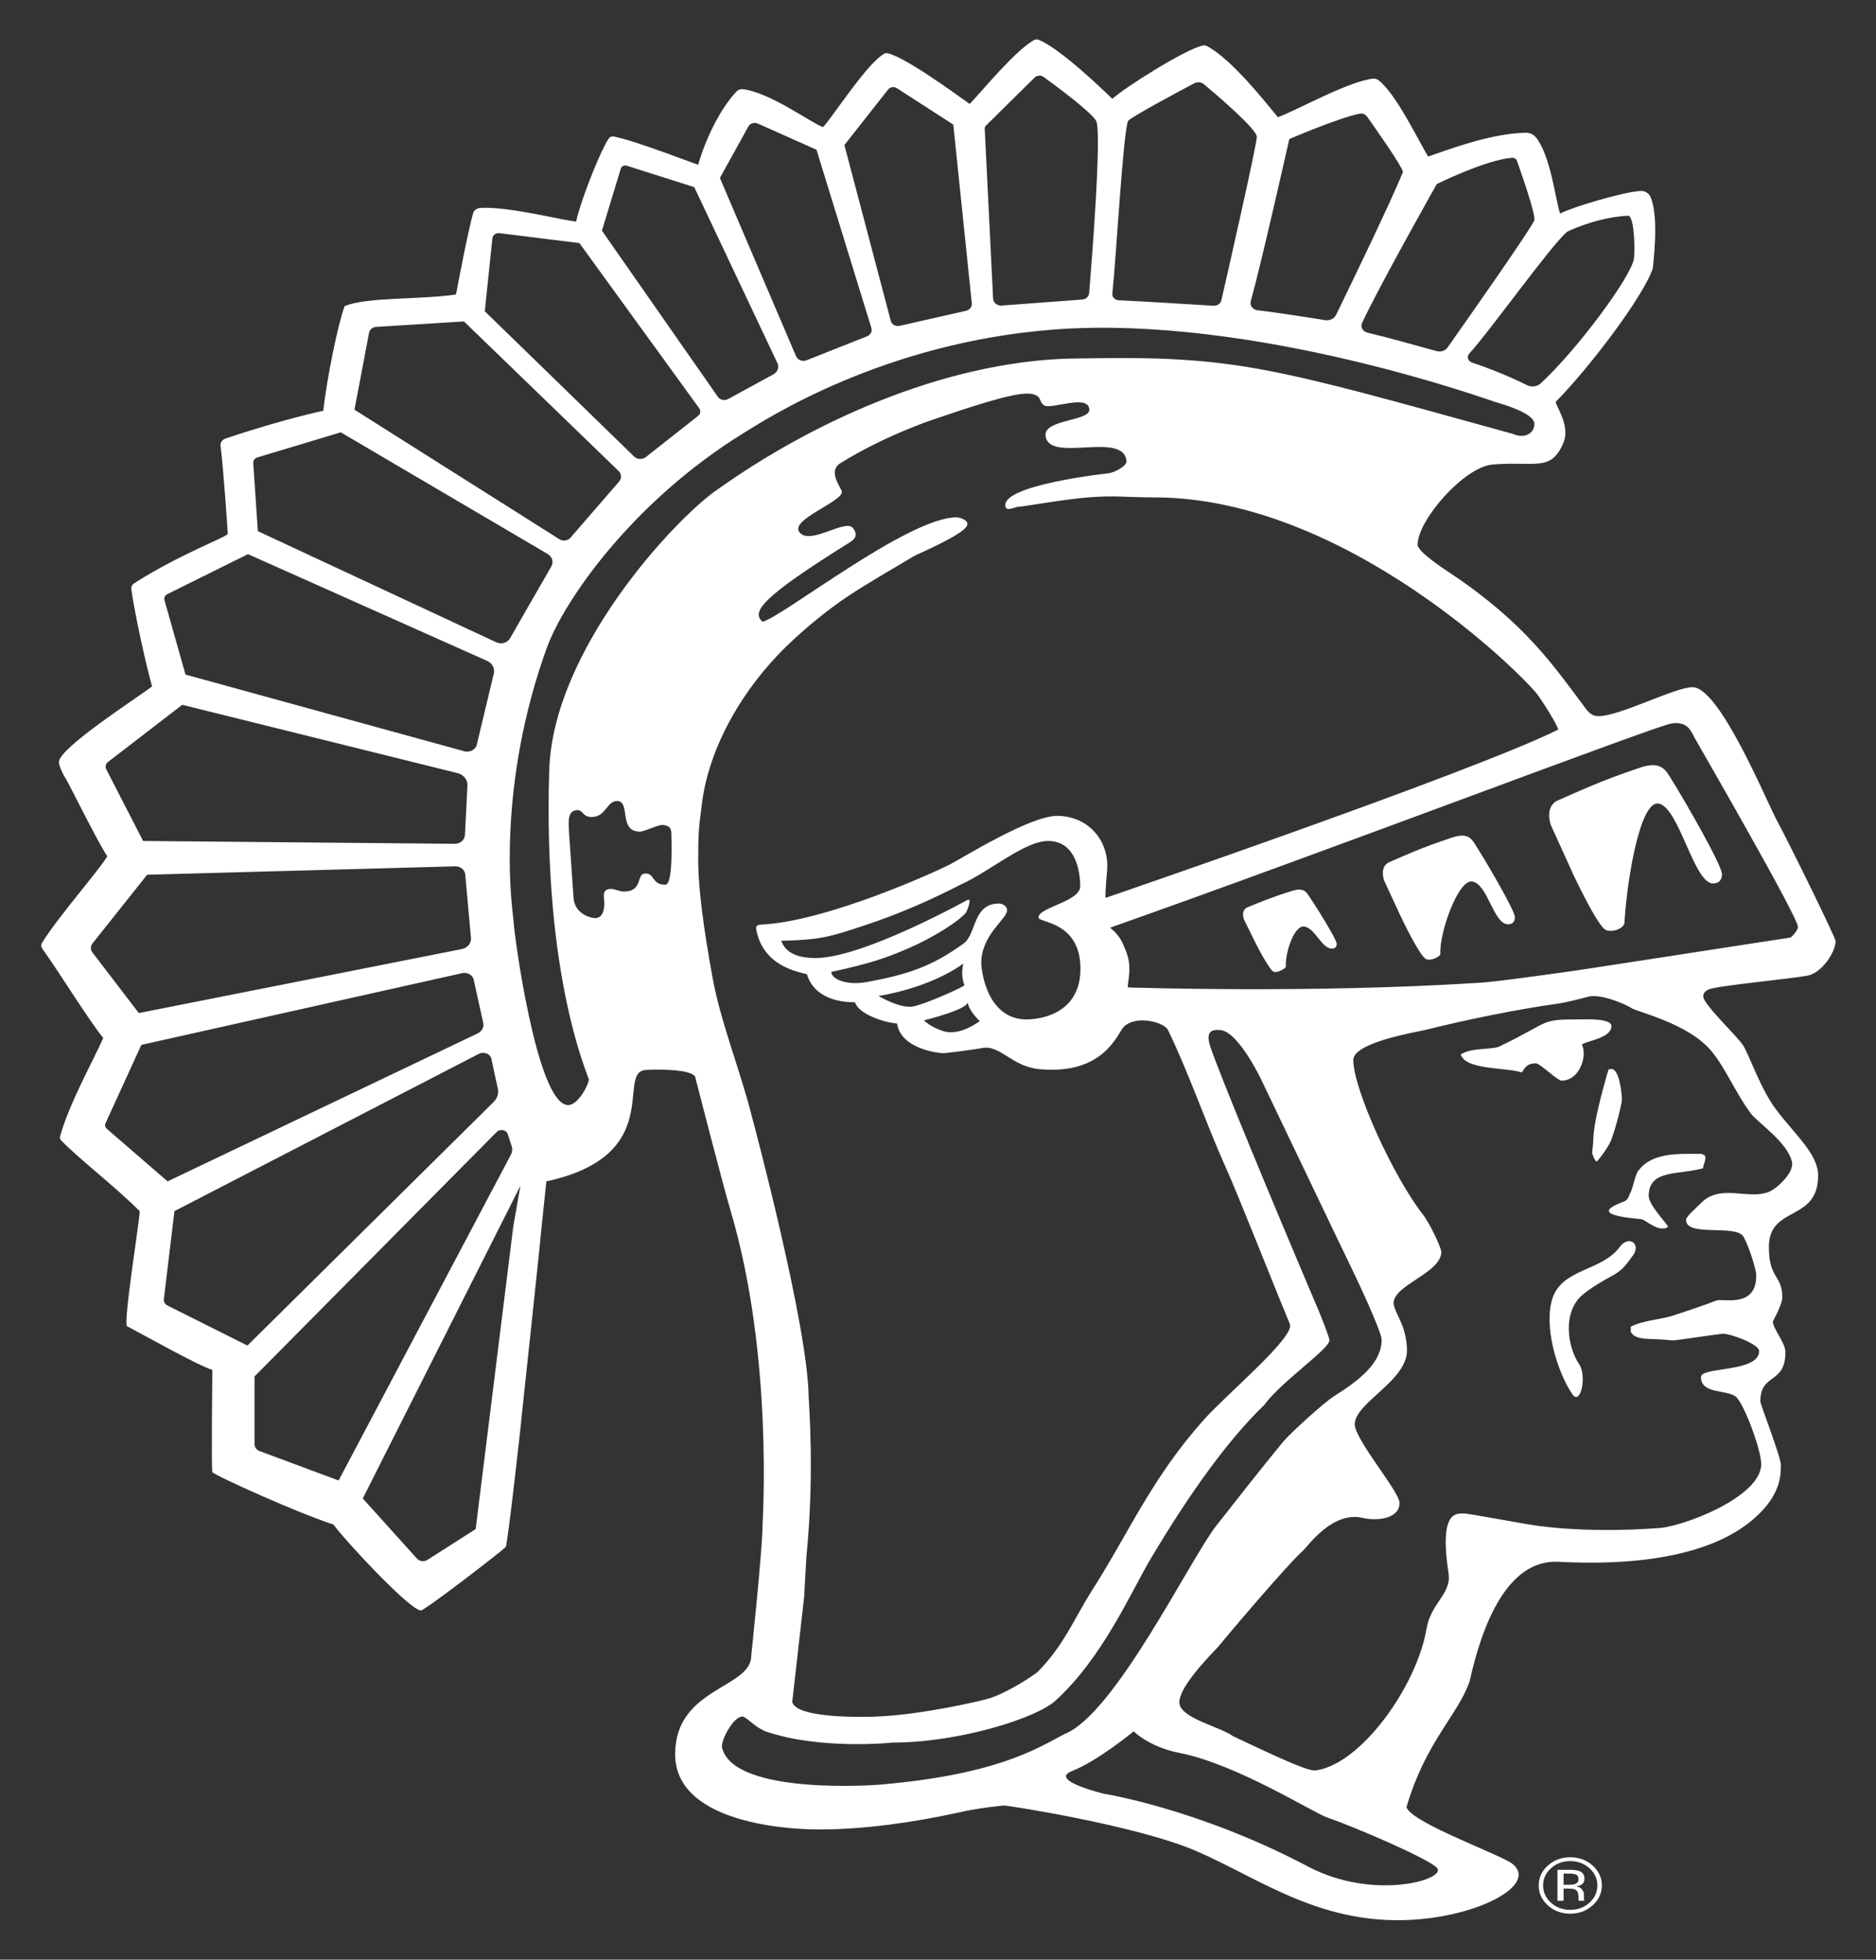 <?xml version="1.0" encoding="UTF-8" standalone="no"?>
<!DOCTYPE svg PUBLIC "-//W3C//DTD SVG 1.1//EN" "http://www.w3.org/Graphics/SVG/1.1/DTD/svg11.dtd">
<svg width="100%" height="100%" viewBox="0 0 475 496" version="1.1" xmlns="http://www.w3.org/2000/svg" xmlns:xlink="http://www.w3.org/1999/xlink" xml:space="preserve" xmlns:serif="http://www.serif.com/" style="fill-rule:evenodd;clip-rule:evenodd;stroke-linejoin:round;stroke-miterlimit:2;">
    <rect x="0" y="0" width="475" height="496" fill="#333333" stroke="none"/>
    <g id="Artboard1" transform="matrix(0.594,0,0,0.62,0,0)">
        <rect x="0" y="0" width="800" height="800" style="fill:none;"/>
        <g transform="matrix(1.508,0,0,1.289,677.005,396.039)">
            <path d="M0,8.424C-1.013,8.722 -5.929,10.208 -8.846,10.659C-19.992,12.38 -35.166,15.861 -46.133,18.97C-48.506,19.603 -66.439,22.892 -66.417,28.48C-66.381,37.665 -55.19,65.232 -46.734,77.418C-44.524,80.604 -41.532,88.162 -41.532,89.216C-41.532,95.912 -55.029,99.707 -55.029,105.454C-55.029,106.51 -53.905,109.229 -53.221,110.811C-51.797,114.131 -51.234,117.792 -51.234,120.428C-51.234,130.128 -65.996,137.036 -65.996,143.837C-65.996,148.687 -53.343,165.19 -53.343,168.722C-53.343,173.889 -59.859,174.519 -63.767,173.487C-72.342,171.222 -79.294,182.524 -80.559,183.788C-85.356,188.588 -102.755,211.724 -104.654,214.36C-108.954,219.385 -115.588,227.431 -115.588,231.913C-115.588,236.868 -103.954,239.642 -100.455,242.592C-85.956,250.301 -78.993,253.777 -77.015,253.467C-64.108,251.451 -48.436,226.643 -45.716,208.615C-44.487,200.471 -38.625,197.46 -39.477,191.199C-42.216,171.061 -37.314,172.096 -34.994,172.096C-33.94,172.096 -23.169,174.356 -17.296,175.47C-0.408,178.673 19.362,176.736 19.362,176.736C25.689,176.736 48.891,167.144 48.891,156.441C48.891,151.855 44.023,137.304 41.756,135.143C39.278,132.772 31.857,134.399 31.857,128.863C31.857,125.542 48.307,127.492 48.307,120.639C48.307,118.425 40.187,115.156 38.184,115.156C37.13,115.156 25.107,117.264 24.054,117.264C22.999,117.264 22.374,117.001 18.156,116.843C16.682,116.789 12.866,116.878 12.019,114.499L12.019,112.938C15.201,111.013 20.594,110.609 23.703,109.502C28.185,107.867 32.424,106.29 36.324,104.605C37.959,103.919 47.924,107.263 47.463,96.175C47.419,95.122 45.701,88.068 43.908,84.483C41.853,80.318 27.64,84.683 27.64,79.093C27.64,78.039 30.646,75.171 31.807,73.854C37.236,67.527 45.067,72.802 50.973,70.272C53.24,69.324 58.281,64.101 57.586,60.743C56.261,54.339 47.903,48.398 45.847,45.236C41.683,38.909 38.936,31.362 35.034,25.931C28.55,16.863 13.698,13.254 12.081,11.941C11.065,11.116 3.734,7.327 0,8.424M-331.069,186.388L-346.397,167.336L-301.842,68.305L-303.852,81.163L-314.485,177.022L-328.131,186.79C-329.062,187.456 -330.352,187.279 -331.069,186.388M-305.423,51.949L-304.3,55.791C-304.046,56.658 -304.119,57.589 -304.505,58.406L-353.231,161.636L-375.553,152.329C-376.426,151.965 -376.995,151.112 -376.995,150.166L-376.995,128.69L-308.536,51.254C-307.586,50.18 -305.825,50.573 -305.423,51.949M-402.625,104.208L-399.63,76.33L-313.571,26.507C-312.153,25.686 -310.349,26.509 -310.04,28.117L-308.226,37.555C-307.937,39.057 -308.369,40.609 -309.394,41.744L-378.998,118.898L-401.576,106.241C-402.301,105.835 -402.714,105.035 -402.625,104.208M-419.131,48.537L-408.987,23.676L-318.302,0.961C-316.825,0.591 -315.34,1.533 -315.046,3.027L-312.346,16.741C-312.085,18.064 -312.719,19.401 -313.908,20.036L-401.563,66.905L-418.775,50.235C-419.229,49.794 -419.37,49.123 -419.131,48.537M-422.805,-8.437L-407.349,-30.209L-320.291,-32.869C-318.811,-32.914 -317.556,-31.791 -317.437,-30.316L-315.819,-10.179C-315.686,-8.52 -316.796,-7.016 -318.42,-6.656L-409.706,13.602L-422.832,-5.629C-423.411,-6.478 -423.401,-7.599 -422.805,-8.437M-418.394,-65.937L-397.421,-84.028L-319.637,-62.402C-317.9,-61.919 -316.728,-60.301 -316.81,-58.501L-317.523,-42.75C-317.594,-41.203 -318.876,-39.991 -320.424,-40.006L-408.495,-40.904L-418.903,-63.599C-419.272,-64.406 -419.065,-65.358 -418.394,-65.937M-401.628,-119.083L-378.847,-131.739L-311.299,-97.965C-309.808,-97.219 -309.009,-95.559 -309.358,-93.928L-314.175,-71.386C-314.515,-69.794 -316.146,-68.836 -317.702,-69.316L-396.511,-93.6L-402.452,-117.179C-402.641,-117.927 -402.302,-118.708 -401.628,-119.083M-376.191,-162.375L-352.617,-170.324L-294.147,-131.802C-292.84,-130.941 -292.391,-129.234 -293.105,-127.841L-304.797,-105.053C-305.519,-103.645 -307.25,-103.095 -308.654,-103.827L-376.058,-139.025L-377.36,-160.64C-377.407,-161.416 -376.928,-162.127 -376.191,-162.375M-342.637,-203.708L-317.797,-205.445L-274.099,-158.095C-273.232,-157.156 -273.169,-155.728 -273.951,-154.717L-287.688,-136.939C-288.438,-135.969 -289.821,-135.762 -290.822,-136.471L-348.747,-177.488L-344.612,-201.917C-344.446,-202.899 -343.63,-203.639 -342.637,-203.708M-307.739,-233.397L-285.164,-230.255L-251.297,-177.943C-250.791,-177.161 -250.933,-176.126 -251.631,-175.51L-266.376,-162.489C-267.346,-161.632 -268.823,-161.71 -269.698,-162.663L-311.908,-208.667L-309.755,-231.8C-309.661,-232.81 -308.743,-233.537 -307.739,-233.397M-271.762,-254.755L-252.701,-247.977L-229.194,-192.239C-228.642,-190.93 -229.13,-189.413 -230.343,-188.673L-243.129,-180.863C-244.114,-180.261 -245.4,-180.566 -246.011,-181.546L-278.8,-234.19L-273.458,-253.868C-273.259,-254.601 -272.478,-255.01 -271.762,-254.755M-234.723,-268.108L-218.144,-259.818L-202.625,-203.346C-202.335,-202.29 -202.86,-201.181 -203.86,-200.737L-220.929,-193.151C-222.094,-192.633 -223.455,-193.199 -223.91,-194.39L-245.451,-250.877L-237.394,-267.209C-236.906,-268.198 -235.708,-268.6 -234.723,-268.108M-195.427,-279.312L-179.479,-267.793L-174.244,-211.171C-174.144,-210.079 -174.852,-209.076 -175.914,-208.806L-194.656,-204.044C-195.755,-203.765 -196.869,-204.441 -197.129,-205.544L-210.262,-261.303L-197.906,-278.895C-197.34,-279.701 -196.226,-279.888 -195.427,-279.312M-156.496,-282.674C-155.83,-283.411 -154.711,-283.504 -153.939,-282.877C-150.32,-279.932 -140.686,-271.934 -139.121,-269.001C-137.404,-265.783 -140.389,-223.768 -141.08,-214.38C-141.159,-213.306 -142.007,-212.462 -143.08,-212.372L-165.79,-210.473C-167.062,-210.367 -168.167,-211.339 -168.223,-212.614L-170.596,-266.481C-170.612,-266.848 -170.483,-267.206 -170.236,-267.479L-156.496,-282.674ZM-111.351,-280.87C-110.472,-281.391 -109.372,-281.27 -108.628,-280.571C-104.827,-277.001 -93.688,-266.332 -93.688,-263.927C-93.688,-261.358 -101.838,-221.268 -103.703,-212.124C-103.92,-211.061 -104.881,-210.335 -105.964,-210.411C-111.33,-210.788 -126.693,-211.856 -132.683,-212.14C-133.798,-212.194 -134.63,-213.161 -134.52,-214.273C-133.46,-225.038 -131.473,-265.885 -130.042,-269.001C-128.502,-270.639 -115.733,-278.272 -111.351,-280.87M-62.543,-270.352C-60.207,-266.67 -52.772,-254.846 -52.365,-252.81C-55.884,-243.053 -67.869,-215.362 -71.272,-207.531C-71.806,-206.305 -73.099,-205.615 -74.413,-205.853C-78.761,-206.641 -88.378,-208.348 -93.424,-208.965C-94.813,-209.135 -95.733,-210.471 -95.396,-211.829C-92.381,-223.926 -84.506,-263.201 -84.506,-263.201C-84.506,-263.201 -70.471,-269.96 -64.607,-271.242C-63.803,-271.417 -62.984,-271.047 -62.543,-270.352M-21.602,-257.27C-20.949,-257.331 -20.345,-256.943 -20.146,-256.317C-18.958,-252.56 -14.876,-239.446 -15.225,-237.586C-15.581,-235.687 -34.873,-204.964 -39.767,-197.191C-40.427,-196.144 -41.706,-195.677 -42.888,-196.049C-47.212,-197.411 -57.435,-200.601 -62.378,-201.88C-63.733,-202.231 -64.467,-203.693 -63.928,-204.985C-58.965,-216.899 -42.819,-248.944 -42.819,-248.944C-42.819,-248.944 -29.12,-256.569 -21.602,-257.27M-175.406,10.155C-175.406,10.155 -175.406,12.491 -171.986,16.157C-174.726,18.332 -178.753,20.588 -182.378,19.299C-186.003,18.01 -187.775,15.916 -187.775,15.916C-187.775,15.916 -175.406,12.491 -175.406,10.155M-200.623,8.182C-200.623,8.182 -186.728,6.007 -176.659,-2.048C-177.202,0.7 -176.94,2.845 -176.337,4.778C-176.221,5.148 -187.15,10.72 -190.836,11.505C-194.521,12.291 -200.623,8.182 -200.623,8.182M-136.946,260.838C-136.946,260.838 -152.567,256.624 -146.008,253.709C-138.396,250.325 -128.489,241.068 -128.489,241.068C-128.489,241.068 -124.23,246.005 -115.588,247.909C-99.176,251.525 -77.687,266.95 -73.547,268.485C-66.772,270.995 -44.575,281.663 -42.698,284.4C-40.16,288.101 -60.823,294.791 -79.189,283.916C-110.187,265.563 -136.946,260.838 -136.946,260.838M-104.167,18.989C-99.526,18.989 -93.434,32.301 -92.486,34.569C-89.428,41.633 -68.981,89.706 -67.222,93.662C-65.868,96.709 -58.404,114.418 -58.404,117.054C-58.404,124.225 -64.293,129.616 -71.99,135.046C-74.573,136.838 -84.245,146.676 -86.197,149.312C-92.471,157.853 -99.829,168.357 -105.208,176.056C-112.641,186.758 -133.885,235.826 -148.064,241.945C-156.671,247.111 -167.878,254.836 -200.348,257.982C-200.348,257.982 -241.343,261.603 -244.831,246.328C-245.382,243.914 -240.938,234.957 -238.505,236.628C-236.768,237.821 -235.543,239.611 -232.643,241.067C-217.016,247.104 -196.592,244.643 -196.592,244.643C-177.979,244.643 -156.151,236.99 -150.676,231.442C-137.234,217.825 -129.161,196.743 -123.735,186.528C-112.731,165.807 -101.986,148.989 -91.58,137.702C-86.681,130.231 -73.167,120.007 -73.167,117.264C-73.167,116.21 -75.563,109.526 -76.651,106.658C-89.095,73.912 -104.463,32.349 -106.859,24.132C-108.551,18.332 -105.221,18.989 -104.167,18.989M-152.671,-40.904C-144.237,-40.904 -143.603,-29.675 -143.603,-26.565C-143.603,-21.659 -155.412,-19.92 -155.412,-16.651C-155.412,-15.017 -144.559,-15.5 -143.603,-2.311C-142.91,7.259 -147.23,14.345 -157.125,15.528C-170.263,17.099 -171.551,-0.844 -171.571,-1.899C-171.735,-11.137 -164.271,-16.125 -164.271,-18.97C-164.271,-20.237 -165.482,-21.079 -166.589,-21.079C-174.023,-21.079 -172.871,-11.412 -176.578,-8.411C-185.832,-0.92 -192.662,1.426 -203.915,3.771C-209.142,4.86 -213.794,3.168 -213.975,0.57C-202.194,-2.269 -197.894,-4.142 -191.883,-7.042C-185.454,-10.153 -177.634,-15.595 -175.823,-18.34C-175.823,-18.34 -174.183,-22.346 -175.236,-22.346C-175.395,-22.346 -205.497,-3.417 -218.949,-3.82C-226.049,-4.033 -227.462,-7.486 -228.132,-9.298C-216.936,-9.579 -214.502,-10.461 -203.805,-14.453C-194.628,-17.878 -185.61,-22.323 -177.381,-27.094C-169.167,-31.208 -159.34,-40.904 -152.671,-40.904M-274.566,-53.557C-270.506,-53.557 -274.303,-43.856 -268.027,-43.856C-266.974,-43.856 -262.969,-45.964 -261.913,-45.964C-259.331,-45.964 -259.172,-44.435 -259.172,-43.013C-259.172,-41.959 -258.591,-27.039 -260.857,-27.039C-264.784,-27.039 -263.833,-30.662 -266.536,-30.604C-269.24,-30.545 -267.02,-24.877 -272.67,-24.877C-273.724,-24.877 -275.199,-25.72 -276.254,-25.72C-278.996,-25.72 -278.152,-22.713 -278.16,-22.081C-278.16,-22.081 -277.592,-16.467 -280.733,-16.467C-281.789,-16.467 -286.01,-17.534 -286.775,-22.206L-288.104,-43.654C-288.104,-45.763 -288.83,-50.164 -286.183,-50.63C-283.803,-51.05 -284.54,-48.064 -281.036,-48.547C-277.691,-49.009 -277.256,-53.557 -274.566,-53.557M-185.842,-174.11C-161.837,-183.373 -157.729,-183.534 -155.505,-181.637C-154.87,-181.095 -154.777,-179.122 -153.459,-178.701C-150.982,-177.908 -141.618,-182.199 -141.054,-177.815C-140.249,-173.787 -153.798,-174.595 -153.405,-169.338C-152.734,-160.335 -131.469,-170.888 -130.529,-161.321C-130.338,-159.38 -134.641,-157.314 -135.853,-157.314C-135.853,-157.314 -166.268,-153.649 -164.731,-146.773C-164.371,-145.16 -161.95,-146.769 -160.896,-146.769C-159.842,-146.769 -147.628,-149.194 -141.302,-149.722C-133.34,-150.409 -131.069,-149.718 -122.685,-149.718C-68.557,-149.718 -18.317,-93.268 -14.31,-87.203C-12.518,-84.462 -8.504,-77.21 -8.504,-76.157C-32.549,-62.745 -136.463,-22.871 -136.463,-22.871C-136.52,-23.471 -136.383,-26.756 -136.012,-31.413C-135.254,-40.904 -141.299,-48.849 -150.156,-48.849C-157.799,-48.849 -176.578,-35.719 -180.444,-33.464C-184.312,-31.208 -215.2,-15.432 -233.654,-14.431C-235.552,-14.379 -235.259,-13.315 -235.14,-12.639C-233.126,-1.212 -223.4,0.51 -220.862,1.295C-219.352,6.974 -214.519,10.184 -207.269,10.184C-206.218,13.894 -199.288,16.551 -195.361,16.914C-194.381,25.018 -183.335,26.435 -181.973,26.286C-178.462,25.904 -172.451,24.933 -171.423,24.696C-166.187,23.487 -163.043,30.567 -155.07,31.382C-136.946,33.235 -133.129,20.25 -131.388,18.091C-128.052,14.065 -119.896,16.406 -118.787,18.989C-112.881,32.592 -108.188,48.173 -102.601,62.145C-98.436,72.585 -90.224,96.193 -84.35,112.07C-82.813,116.224 -102.009,134.042 -108.672,142.424C-123.58,161.181 -129.642,177.819 -140.45,196.798C-145.249,205.236 -148.304,214.076 -155.754,222.393C-159.488,225.469 -164.98,228.993 -168.934,230.521C-171.307,231.417 -188.782,235.946 -201.711,236.43C-201.711,236.43 -223.702,237.472 -225.006,231.801L-221.634,198.445L-221,185.708C-218.627,159.461 -220.358,136.245 -220.367,135.19C-220.56,112.338 -236.392,46.445 -236.392,46.445C-239.555,32.163 -245.383,16.115 -247.58,2.056C-248.482,-3.729 -251.58,-22.136 -251.58,-34.999C-251.58,-42.592 -251.518,-44.623 -250.437,-53.524C-248.388,-70.392 -239.344,-89.079 -225.689,-103.578C-220.68,-108.903 -214.747,-114.304 -209.318,-118.364C-203.677,-122.581 -196.918,-126.859 -190.751,-131.023C-189.539,-131.814 -177.062,-137.66 -175.659,-140.655C-174.784,-142.517 -177.768,-143.396 -178.611,-143.396C-192.321,-143.396 -228.132,-111.52 -233.417,-110.34C-236.489,-113.428 -234.174,-117.722 -208.558,-135.605C-206.173,-137.269 -207.2,-139.158 -207.911,-140.086C-210.078,-142.915 -219.835,-134.558 -222.896,-138.586C-225.958,-142.613 -210.975,-148.152 -210.975,-151.474C-210.975,-152.53 -215.138,-157.913 -211.458,-160.496C-199.304,-169.025 -185.842,-174.11 -185.842,-174.11M-25.981,-179.816C-24.506,-179.343 -15.225,-176.446 -15.225,-173C-15.225,-169.838 -18.17,-168.229 -21.34,-169.838C-89.581,-190.945 -99.443,-194.67 -143.471,-193.724C-178.708,-193.724 -217.177,-175.479 -246.864,-151.636C-258.596,-142.214 -292.679,-101.407 -293.703,-63.188C-295.475,3.001 -282.499,33.618 -282.499,34.674C-282.499,36.097 -285.48,42.741 -288.328,42.741C-297.29,42.741 -303.722,-12.565 -303.722,-14.779L-304.256,-20.573C-304.256,-21.627 -308.524,-58.354 -294.371,-102.072C-289.446,-117.286 -269.935,-148.499 -238.926,-169.968C-232.666,-174.302 -199.438,-198.728 -151.123,-202.868C-94.445,-207.723 -27.035,-180.133 -25.981,-179.816M-5.967,-233.84C-10.554,-229.558 -27.539,-202.744 -33.621,-195.283C-34.414,-194.309 -34.017,-192.854 -32.84,-192.415C-29.452,-191.152 -23.396,-188.672 -17.315,-185.266C-16.042,-184.553 -14.446,-184.783 -13.432,-185.832C-3.208,-196.406 11.847,-219.133 12.883,-225.14C13.215,-227.064 13.155,-238.046 11.434,-238.933C3.609,-238.552 -3.821,-235.048 -5.967,-233.84M23.436,-78.09C28.134,-78.95 29.05,-75.653 30.105,-73.492C32.426,-68.905 59.272,-16.808 59.272,-13.698C59.272,-12.593 57.515,-10.327 56.986,-10.274C45.652,-8.376 -6.999,0.851 -8.055,0.851C-8.055,0.851 -26.821,3.835 -30.615,3.994C-78.075,7.444 -129.937,5.491 -129.937,5.491C-130.785,5.491 -128.608,0.008 -130.528,-5.592C-131.479,-8.175 -131.992,-10.546 -135.134,-13.446C-75.403,-37.037 18.737,-77.231 23.436,-78.09M-156.723,-294.522C-156.261,-294.825 -155.68,-294.819 -155.183,-294.58C-149.154,-291.681 -137.63,-279.354 -134.529,-275.929C-131.307,-279.305 -113.934,-291.672 -108.923,-292.837C-108.548,-292.925 -108.17,-292.878 -107.838,-292.683C-100.58,-288.435 -90.65,-273.999 -87.728,-270.129C-82.958,-271.98 -67.613,-281.639 -60.752,-282.334C-60.275,-282.382 -59.791,-282.243 -59.419,-281.941C-54.475,-277.942 -47.863,-262.426 -45.253,-257.664C-39.632,-259.809 -27.737,-264.971 -17.683,-265.21C-16.475,-265.239 -15.362,-264.599 -14.677,-263.603C-10.605,-257.685 -9.275,-244.044 -7.963,-239.607C-4.02,-241.865 9.865,-246.379 14.655,-246.768C15.919,-246.871 17.092,-246.132 17.565,-244.956C20.161,-238.52 18.263,-223.236 18.263,-222.282C15.622,-213.339 0.155,-190.542 -9.188,-179.99C-9.188,-178.565 -4.943,-172.43 -7.054,-166.9C-10.558,-157.717 -14.969,-161.21 -26.991,-160.134C-35.086,-159.409 -48.233,-142.481 -48.233,-134.733C-48.233,-132.464 -40.394,-126.787 -39.92,-126.418C-31.114,-119.934 -23.698,-113.167 -17.478,-105.997C-10.887,-98.403 -6.178,-91.055 -0.748,-82.883C0.834,-80.509 1.977,-80.445 2.979,-80.445C8.936,-80.445 24.521,-89.609 29.478,-89.609C37.121,-89.609 50.158,-54.042 53.321,-47.399C57.117,-39.493 69.915,-10.271 69.915,-9.217C69.915,-5.631 65.974,0.895 62.021,1.738C57.382,2.741 36.445,4.945 34.072,6.102C33.124,6.578 32.503,7.284 32.503,8.339C32.503,10.818 42.207,21.024 43.815,23.89C45.424,26.757 48.796,37.811 53.119,44.19C58.549,52.255 64.979,58.269 64.979,65.069C64.979,79.884 51.062,74.454 51.062,87.634C51.062,98.022 54.858,96.44 54.858,103.662C54.858,105.93 52.193,111.132 52.193,111.29C52.193,113.558 55.737,118.059 55.737,120.957C55.737,131.345 48.648,127.464 48.648,136.584C48.648,137.585 54.448,154.14 54.448,156.723C54.448,159.992 54.328,165.261 48.739,171.71C38.204,183.868 18.199,188.944 -8.409,187.386C-22.778,186.545 -29.972,207.149 -33.516,225.193C-36.737,235.826 -45.921,244.203 -51.388,265.135C-49.827,270.142 -24.43,280.25 -21.352,283.111C-14.505,289.475 -29.693,298.841 -47.693,300.598C-74.84,303.249 -92.412,287.939 -110.605,279.083C-127.485,270.866 -164.046,264.57 -165.154,264.57C-165.154,264.57 -172.591,265.309 -178.549,266.938C-190.782,269.891 -204.485,272.163 -217.404,272.163C-228.631,272.163 -258.104,269.264 -258.104,248.331C-258.104,227.191 -236.593,227.508 -236.593,217.173C-236.593,217.173 -233.411,183.318 -233.411,176.041C-233.411,174.986 -230.227,122.246 -242.431,76.209C-244.652,67.829 -252.338,34.281 -252.338,34.281C-252.338,31.014 -265.122,31.473 -266.582,31.642C-274.778,32.59 -260.676,58.69 -294.508,66.905L-296.021,83.117C-296.021,84.171 -301.511,141.552 -301.511,141.552C-301.511,142.606 -305.502,182.148 -305.977,182.676C-307.665,184.573 -328.896,202.799 -329.952,202.799C-333.06,202.799 -351.541,180.491 -354.691,175.575C-364.543,172.069 -388.706,159.82 -388.917,158.978C-389.234,157.869 -388.925,128.613 -388.925,126.61C-393.105,125.146 -407.605,115.963 -413.083,112.74C-413.992,110.277 -409.511,79.731 -409.455,76.336C-416.77,68.146 -426.459,59.952 -431.638,53.956C-431.958,53.586 -432.072,53.1 -431.954,52.625C-429.348,42.092 -422.515,28.548 -419.758,21.49C-423.617,16.278 -432.728,-0.212 -437.008,-6.831C-437.355,-7.368 -437.389,-8.049 -437.082,-8.61C-432.628,-16.751 -420.655,-31.973 -418.624,-36.074C-421.557,-40.995 -429.633,-59.512 -430.476,-60.882C-431.266,-62.198 -432.298,-64.839 -432.298,-65.893C-432.298,-70.376 -409.785,-86.516 -405.952,-89.851C-407.523,-95.896 -410.929,-113.159 -411.827,-120.658C-411.914,-121.382 -411.599,-122.093 -411.006,-122.518C-397.782,-131.991 -384.558,-137.207 -384.558,-138.236C-384.558,-138.382 -385.74,-158.502 -386.602,-166.06C-386.717,-167.064 -386.123,-168.013 -385.176,-168.368C-373.589,-172.712 -363.212,-175.793 -357.574,-177.151C-356.454,-188.045 -353.406,-204.548 -351.54,-210.278C-345.35,-213.248 -329.952,-212.292 -320.043,-213.983C-319.25,-218.75 -316.71,-233.637 -315.237,-239.628C-314.994,-240.617 -314.153,-241.337 -313.137,-241.397C-304.729,-241.893 -289.166,-237.203 -286.05,-237.102C-285.684,-240.523 -280.043,-257.862 -276.883,-263.369C-276.592,-263.876 -276.023,-264.135 -275.452,-264.014C-269.52,-262.759 -252.206,-255.196 -251.58,-255.066C-249.724,-262.618 -245.427,-272.894 -240.646,-278.375C-240.243,-278.837 -239.632,-279.087 -239.023,-279.008C-231.257,-278.002 -219.646,-268.281 -216.291,-266.988C-213.968,-269.576 -203.08,-288.576 -198.569,-290.429C-194.461,-290.267 -179.446,-278.003 -174.836,-274.318C-170.364,-279.65 -162.214,-290.911 -156.723,-294.522" style="fill:white;"/>
        </g>
        <g transform="matrix(1.508,0,0,1.289,664.146,365.084)">
            <path d="M0,-29.767C6.549,-32.93 11.401,-35.666 23.14,-40.097C28.291,-42.041 29.986,-40.097 31.355,-37.663C35.95,-29.487 46.322,-9.177 46.322,-6.387C46.322,-3.804 44.688,-3.434 43.792,-3.434C38.362,-3.434 34.176,-27.692 28.397,-28.741C23.157,-29.692 19.454,-4.513 18.763,9.029C18.651,10.78 15.289,12.274 13.424,11.256C11.137,10.007 4.421,-5.837 3.709,-7.729L-2.037,-21.894C-2.037,-21.894 -3.987,-27.841 0,-29.767" style="fill:white;"/>
        </g>
        <g transform="matrix(1.508,0,0,1.289,592.35,380.637)">
            <path d="M0,-22.307C5.006,-24.678 8.714,-26.728 17.686,-30.049C21.623,-31.506 22.919,-30.049 23.966,-28.224C27.478,-22.098 35.405,-6.877 35.405,-4.786C35.405,-2.85 34.157,-2.573 33.472,-2.573C29.321,-2.573 27.763,-15.328 23.346,-16.115C19.341,-16.828 13.988,0.301 14.341,6.767C14.367,7.63 11.686,9.199 10.26,8.436C8.512,7.5 3.379,-4.374 2.835,-5.792L-1.557,-16.407C-1.557,-16.407 -3.048,-20.864 0,-22.307" style="fill:white;"/>
        </g>
        <g transform="matrix(1.508,0,0,1.289,531.924,389.455)">
            <path d="M0,-14.851C3.551,-16.429 6.182,-17.794 12.545,-20.005C15.338,-20.975 16.257,-20.005 16.999,-18.79C19.49,-14.711 25.113,-4.579 25.113,-3.186C25.113,-1.898 24.228,-1.713 23.742,-1.713C20.798,-1.713 19.062,-8.176 15.931,-8.699C13.089,-9.174 10.484,-0.317 10.734,3.988C10.753,4.562 8.289,6.124 7.278,5.616C6.038,4.993 2.396,-2.912 2.011,-3.856L-1.104,-10.923C-1.104,-10.923 -2.162,-13.89 0,-14.851" style="fill:white;"/>
        </g>
        <g transform="matrix(1.508,0,0,1.289,673.525,440.621)">
            <path d="M0,-18.981C-11.754,-18.981 -7.797,-18.481 -23.069,-10.264C-25.952,-9.322 -30.808,-10.03 -33.727,-7.882C-32.336,-2.911 -21.313,-3.866 -16.414,-2.184C-15.407,-4.349 -14.444,-5.061 -12.441,-5.061C-11.388,-5.061 -6.326,0.421 -5.271,0.421C-0.105,0.421 2.141,-7.443 0.493,-11.059C2.183,-12.273 8.858,-13.076 8.858,-16.872C8.858,-19.402 1.477,-18.981 0,-18.981" style="fill:white;"/>
        </g>
        <g transform="matrix(1.508,0,0,1.289,685.562,473.986)">
            <path d="M0,-28.802C-0.088,-28.374 -4.259,-13.153 -4.259,-6.491C-4.259,-5.362 -4.559,-3.556 -4.559,-2.426C-4.559,-2.315 -3.68,0.517 -3.189,0.054C-2.699,-0.408 -0.042,-4.294 0.707,-6.385C2.058,-10.109 3.837,-18.233 3.837,-19.364C3.837,-20.491 3.456,-26.98 1.68,-28.802C1.177,-29.319 0.087,-29.23 0,-28.802" style="fill:white;"/>
        </g>
        <g transform="matrix(1.508,0,0,1.289,719.084,501.551)">
            <path d="M0,-23.654C-4.904,-23.664 -10.48,-23.048 -13.549,-18.598C-14.496,-17.65 -15.04,-13.966 -15.826,-11.671C-16.347,-10.938 -16.298,-9.601 -17.518,-8.69C-25.492,-5.467 -22.351,-3.937 -12.926,-2.97C-11.878,-2.863 -9.281,0.01 -7.014,-0.043C-5.958,-0.067 -5.809,-0.105 -5.325,-0.655C-6.994,-3.269 -10.809,-7.74 -10.809,-10.378C-10.809,-18.813 -2.37,-16.919 4.536,-19.103C4.58,-20.072 5.219,-21.343 5.219,-22.398C5.219,-23.452 4.735,-23.18 4.25,-23.654L0,-23.654" style="fill:white;"/>
        </g>
        <g transform="matrix(1.508,0,0,1.289,690.471,569.263)">
            <path d="M0,-46.744C-5.055,-38.953 -16.373,-40.011 -19.106,-30.221C-21.486,-21.695 -17.919,-7.596 -13.446,-0.095C-11.154,3.748 -9.211,-5.74 -11.513,-9.6C-14.914,-15.306 -16.176,-26.124 -10.609,-31.485C-8.476,-33.542 -4.983,-35.879 -2.431,-37.415C0.794,-39.356 1.637,-40.844 3.698,-44.02C6.143,-47.789 2.432,-50.492 0,-46.744" style="fill:white;"/>
        </g>
        <g transform="matrix(1.508,0,0,1.289,671.873,774.122)">
            <path d="M0,-6.827C-0.435,-7.068 -1.132,-7.191 -2.091,-7.191L-3.567,-7.191L-3.567,-3.639L-2.007,-3.639C-1.275,-3.639 -0.726,-3.711 -0.358,-3.856C0.316,-4.126 0.653,-4.636 0.653,-5.39C0.653,-6.104 0.435,-6.584 0,-6.827M-1.863,-8.372C-0.647,-8.372 0.244,-8.254 0.81,-8.018C1.824,-7.596 2.332,-6.768 2.332,-5.532C2.332,-4.658 2.013,-4.011 1.376,-3.598C1.037,-3.378 0.563,-3.221 -0.042,-3.122C0.726,-3.002 1.286,-2.682 1.64,-2.164C1.995,-1.645 2.175,-1.139 2.175,-0.645L2.175,0.072C2.175,0.3 2.181,0.543 2.197,0.801C2.214,1.062 2.242,1.23 2.284,1.311L2.343,1.435L0.726,1.435C0.718,1.401 0.709,1.37 0.7,1.336C0.692,1.306 0.687,1.267 0.679,1.227L0.642,0.913L0.642,0.137C0.642,-0.995 0.334,-1.744 -0.283,-2.108C-0.647,-2.318 -1.289,-2.422 -2.205,-2.422L-3.567,-2.422L-3.567,1.435L-5.294,1.435L-5.294,-8.372L-1.863,-8.372ZM-7.118,-8.87C-8.612,-7.368 -9.357,-5.557 -9.357,-3.433C-9.357,-1.293 -8.615,0.532 -7.133,2.042C-5.639,3.55 -3.828,4.304 -1.695,4.304C0.437,4.304 2.25,3.55 3.744,2.042C5.235,0.532 5.98,-1.293 5.98,-3.433C5.98,-5.557 5.235,-7.368 3.744,-8.87C2.242,-10.378 0.429,-11.132 -1.695,-11.132C-3.812,-11.132 -5.619,-10.378 -7.118,-8.87M4.63,2.892C2.887,4.644 0.779,5.521 -1.695,5.521C-4.167,5.521 -6.271,4.644 -8.007,2.892C-9.736,1.149 -10.599,-0.962 -10.599,-3.444C-10.599,-5.902 -9.728,-8.002 -7.984,-9.745C-6.247,-11.479 -4.15,-12.348 -1.695,-12.348C0.779,-12.348 2.887,-11.479 4.63,-9.745C6.373,-8.01 7.247,-5.911 7.247,-3.444C7.247,-0.971 6.373,1.14 4.63,2.892" style="fill:white;fill-rule:nonzero;"/>
        </g>
    </g>
</svg>
